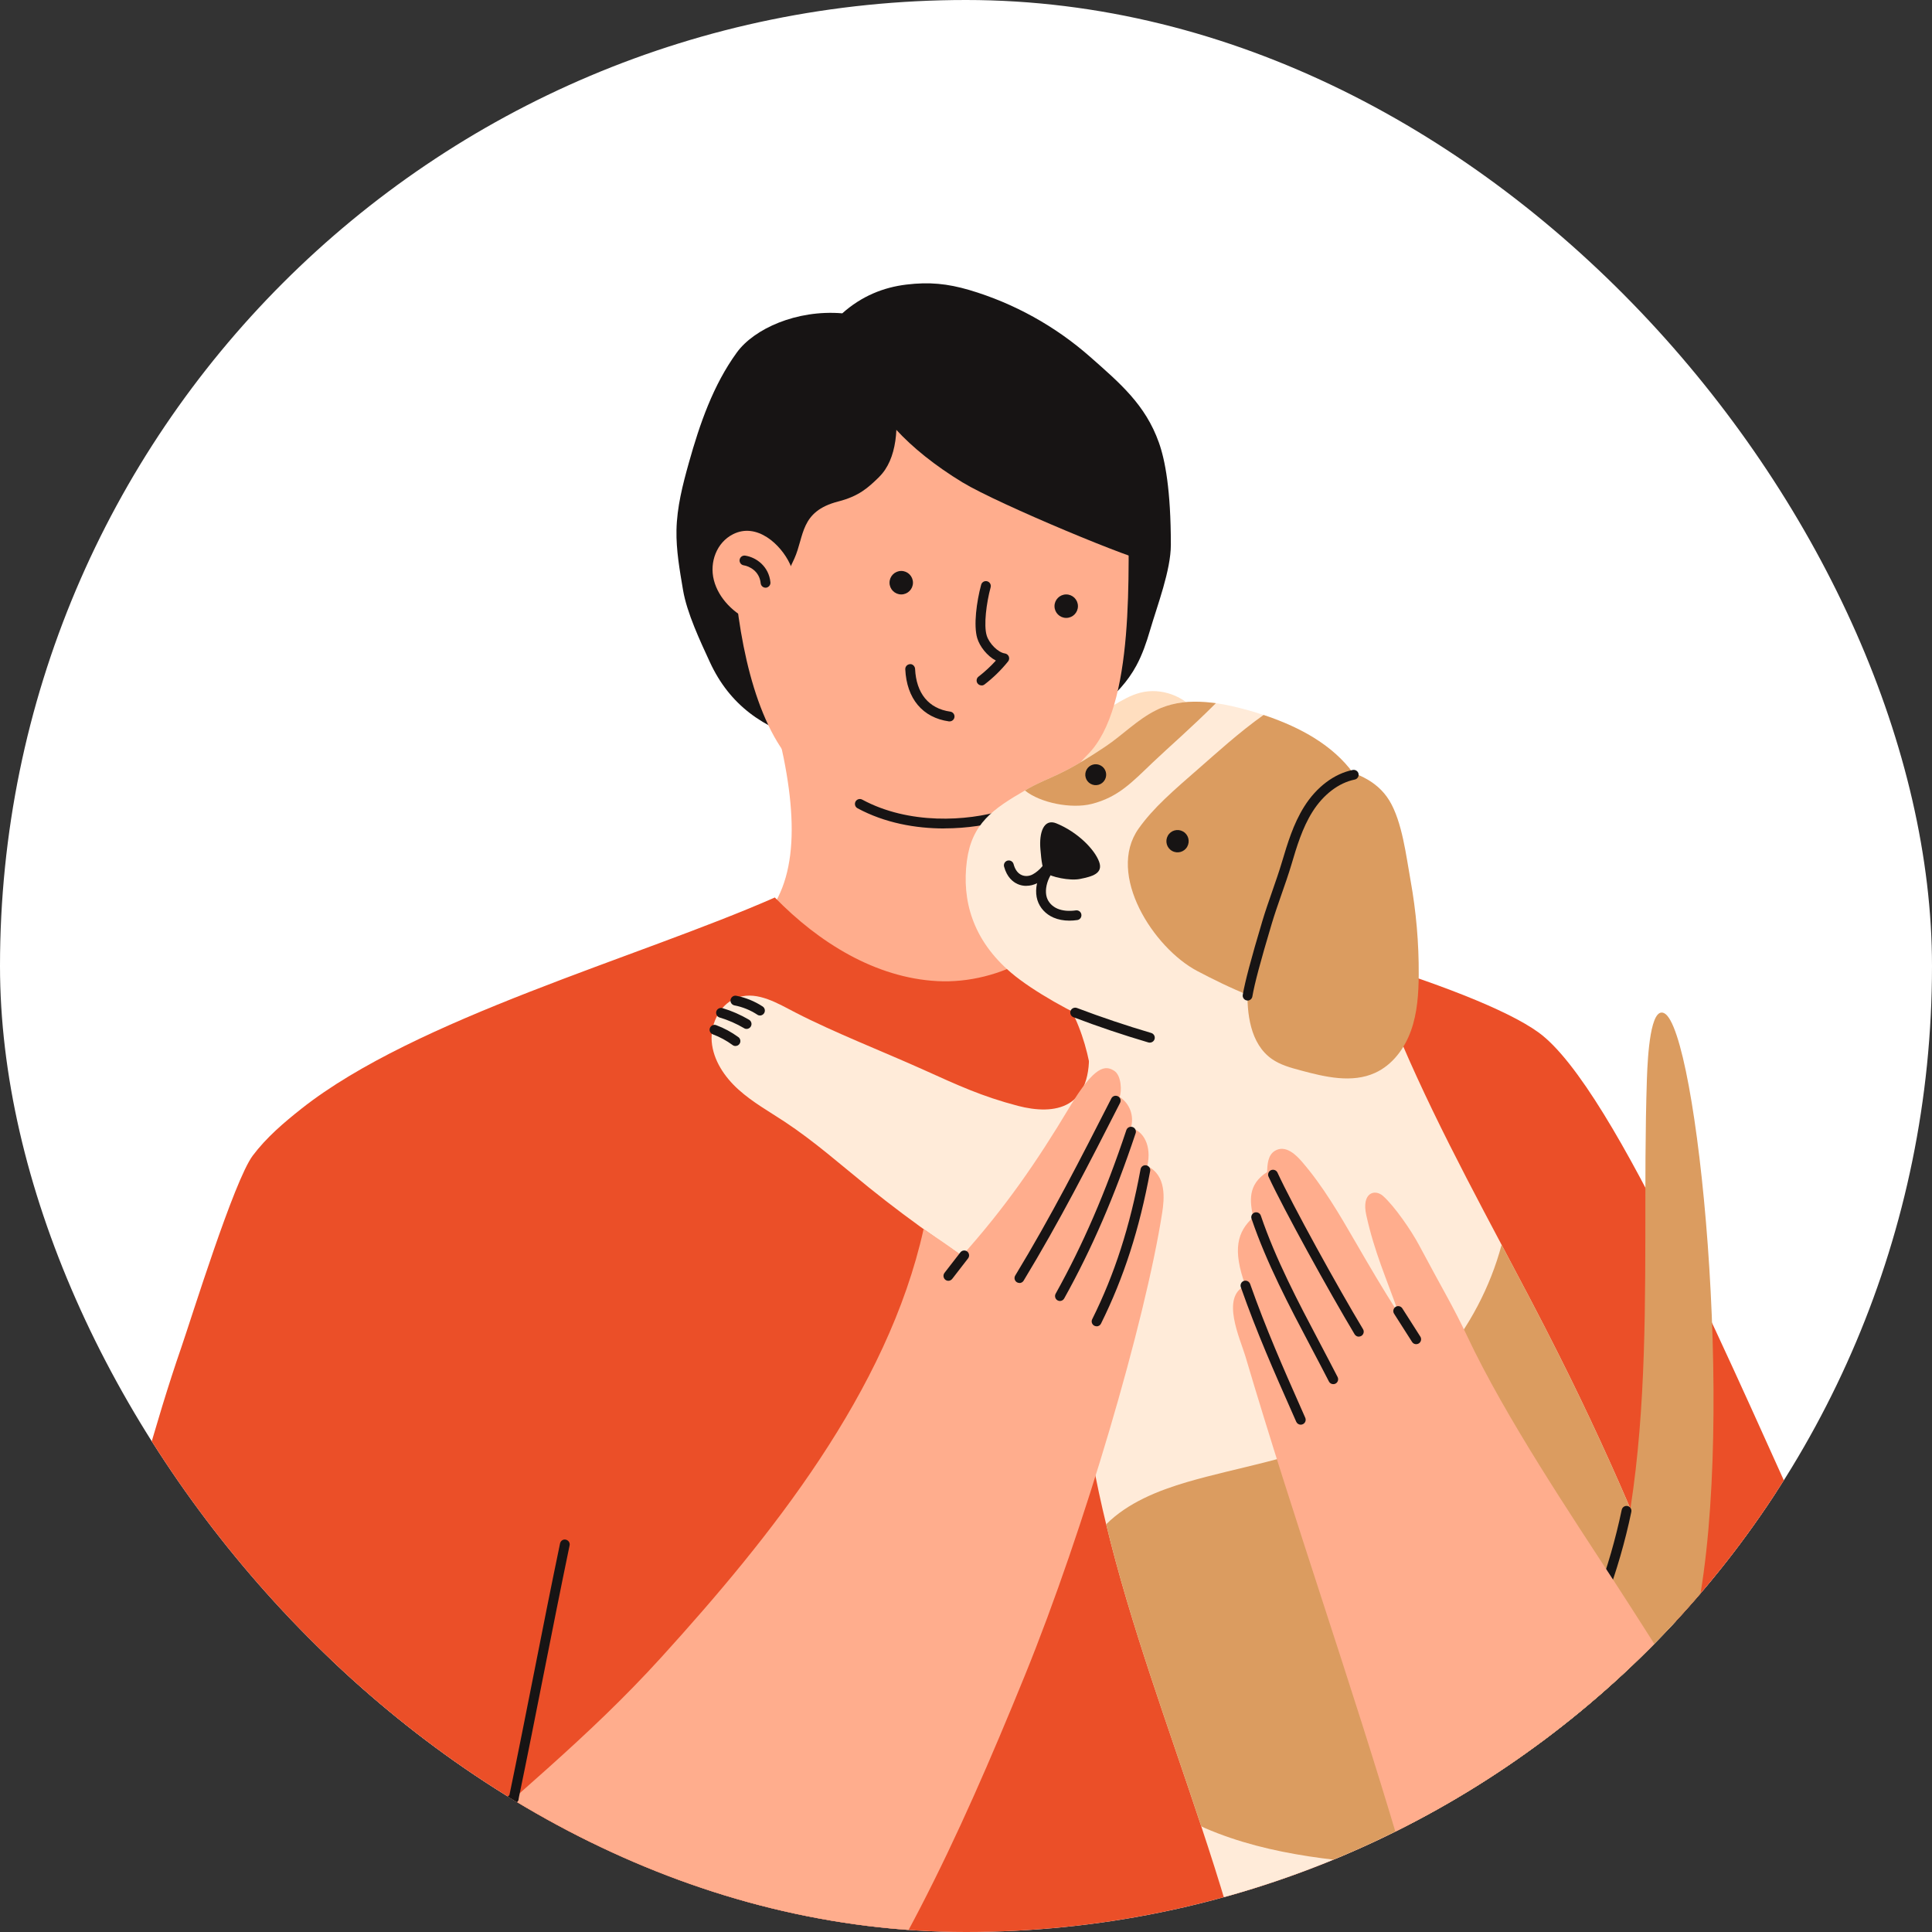 <svg width="300" height="300" viewBox="0 0 300 300" fill="none" xmlns="http://www.w3.org/2000/svg">
<rect x="0" y="0" width="300" height="300" fill="#333333" stroke="none"/>
<g clip-path="url(#clip0_290_9092)">
<rect width="300" height="300" rx="150" fill="white"/>
<g clip-path="url(#clip1_290_9092)">
<path d="M158.571 115.962C155.638 125.286 151.004 141.603 157.766 149.851C153.778 160.111 138.903 157.989 126.821 150.658C126.393 150.399 116.519 144.521 116.897 144.223C123.599 138.803 124.256 128.752 121.143 115.165C132.638 113.342 148.11 114.517 158.571 115.962Z" fill="#FFAD8D"/>
<path d="M19.439 258.362C15.203 274.808 13.493 291.912 14.408 308.876C14.766 315.551 15.541 322.255 17.58 328.61C21.657 341.331 31.839 353.474 44.159 358.574C56.519 363.685 78.097 367.719 91.382 357.827C104.487 348.075 92.465 319.246 92.167 302.9C91.958 291.454 91.749 280.008 91.541 268.562C91.531 267.755 91.511 266.929 91.203 266.171C90.427 264.279 88.17 263.562 86.191 263.093C66.841 258.491 47.063 255.722 19.449 258.362H19.439Z" fill="#FFAD8D"/>
<path d="M130.768 48.672C133.81 45.953 137.201 44.618 140.741 44.189C144.281 43.761 147.105 44.03 150.526 45.036C157.427 47.078 163.87 50.644 169.27 55.406C173.933 59.52 177.861 62.847 179.949 68.715C180.914 71.414 181.809 76.066 181.809 84.593C181.809 88.558 179.701 94.027 178.587 97.832C178.03 99.745 177.384 101.637 176.439 103.381C173.794 108.252 168.912 111.599 163.701 113.452C158.481 115.305 152.902 115.813 147.384 116.191C140.085 116.679 132.637 116.948 125.567 115.036C118.497 113.123 113.307 109.477 110.234 102.823C108.723 99.545 106.654 95.162 106.058 91.606C105.541 88.528 104.984 85.44 105.043 82.322C105.113 78.756 106.008 75.269 106.973 71.832C108.663 65.806 110.741 59.789 114.42 54.729C117.095 51.053 123.688 48.064 130.778 48.652L130.768 48.672Z" fill="#171414"/>
<path d="M185.923 110.812C183.994 108.072 180.295 106.718 177.054 107.564C175.552 107.953 174.2 108.75 172.867 109.547C169.258 111.688 165.618 113.85 162.615 116.779C162.168 117.217 161.72 117.695 161.581 118.303C161.412 119.05 161.74 119.807 162.058 120.504C162.914 122.357 163.789 124.24 165.111 125.794C166.434 127.348 168.293 128.563 170.322 128.653C172.917 128.772 175.244 127.099 177.093 125.276C181.28 121.132 184.203 115.723 185.933 110.812H185.923Z" fill="#FFDEBF"/>
<path d="M175.197 76.624C175.197 88.757 176.31 109.746 168.902 117.167C165.412 120.664 165.283 122.835 159.724 125.764C154.762 128.374 146.798 128.185 142.313 127.308C135.054 125.894 126.97 123.503 122.247 117.466C116.38 109.955 114.103 95.999 113.755 84.892C113.626 80.678 113.099 76.166 114.292 72.121C117.285 62.04 123.002 56.293 132.976 53.015C142.949 49.738 154.345 51.401 163.165 57.109C171.985 62.817 175.197 66.643 175.197 76.624Z" fill="#FFAD8D"/>
<path d="M152.413 106.429C152.184 106.429 151.955 106.329 151.806 106.13C151.547 105.801 151.617 105.313 151.945 105.064C152.92 104.317 153.815 103.48 154.64 102.574C153.288 101.867 152.134 100.392 151.746 99.097C151.15 97.125 151.647 93.409 152.353 90.799C152.462 90.391 152.88 90.152 153.288 90.261C153.695 90.371 153.934 90.789 153.825 91.198C153.168 93.618 152.731 97.065 153.208 98.659C153.586 99.934 154.998 101.329 156.042 101.468C156.311 101.508 156.539 101.687 156.649 101.946C156.748 102.205 156.708 102.494 156.539 102.703C155.465 104.038 154.232 105.244 152.88 106.28C152.741 106.389 152.582 106.439 152.413 106.439V106.429Z" fill="#171414"/>
<path d="M146.617 128.643C142.192 128.643 137.389 127.796 133.153 125.505C132.785 125.306 132.646 124.848 132.845 124.469C133.044 124.1 133.511 123.961 133.879 124.16C141.138 128.085 150.186 127.517 155.725 125.834C156.133 125.714 156.55 125.943 156.67 126.342C156.789 126.74 156.56 127.169 156.163 127.288C153.557 128.075 150.206 128.633 146.617 128.633V128.643Z" fill="#171414"/>
<path d="M275.307 230.31C285.668 252.135 295.691 271.969 302.035 294.312C304.054 301.425 305.744 308.846 304.66 316.168C303.577 323.48 299.171 330.722 292.211 333.202C288.164 334.646 283.679 334.368 279.513 333.302C273.149 331.668 267.262 328.191 262.738 323.41C258.76 319.206 255.887 314.086 253.421 308.846C249.742 301.016 246.898 292.828 244.084 284.64C240.196 273.304 236.347 261.957 232.549 250.591C232.31 249.894 232.082 249.127 232.33 248.43C232.579 247.732 233.265 247.284 233.901 246.916C245.048 240.47 260.57 238.359 275.297 230.3L275.307 230.31Z" fill="#FFAD8D"/>
<path d="M147.462 112.017C147.462 112.017 147.393 112.017 147.353 112.017C143.256 111.439 140.79 108.491 140.571 103.928C140.551 103.51 140.879 103.151 141.297 103.131C141.685 103.072 142.073 103.44 142.093 103.859C142.272 107.674 144.211 110.035 147.562 110.503C147.979 110.563 148.268 110.951 148.208 111.36C148.158 111.738 147.83 112.017 147.452 112.017H147.462Z" fill="#171414"/>
<path d="M163.742 94.126C163.742 93.12 164.558 92.303 165.562 92.303C166.566 92.303 167.382 93.12 167.382 94.126C167.382 95.132 166.566 95.949 165.562 95.949C164.558 95.949 163.742 95.132 163.742 94.126Z" fill="#171414"/>
<path d="M120.335 139.381C127.107 146.324 135.917 151.853 145.592 152.351C155.267 152.849 165.599 147.181 168.781 138.764C193.55 142.987 229.089 153.178 238.923 160.33C250.846 169.007 270.077 215.069 282.148 241.198C276.351 244.415 268.933 248.948 261.237 251.388C250.358 254.845 250.508 254.885 239.55 257.863C243.1 283.753 244.472 309.942 242.682 334.188C233.047 344.1 219.692 349.419 206.437 353.304C141.485 372.361 82.002 357.707 80.68 354.41C78.303 348.503 77.557 337.127 76.841 327.574C75.748 313.01 77.528 303.706 78.81 279.34C69.702 281.014 12.934 279.779 12.059 275.605C11.174 271.341 20.501 231.306 28.117 209.331C29.709 204.739 36.331 183.331 39.245 179.446C41.362 176.627 44.067 174.326 46.822 172.145C64.571 158.139 98.976 148.745 120.345 139.351L120.335 139.381Z" fill="#EB4F28"/>
<path d="M139.945 92.303C140.95 92.303 141.764 91.487 141.764 90.48C141.764 89.473 140.95 88.657 139.945 88.657C138.94 88.657 138.125 89.473 138.125 90.48C138.125 91.487 138.94 92.303 139.945 92.303Z" fill="#171414"/>
<path d="M149.49 74.921C154.999 78.278 177.074 87.432 178.238 87.113C180.544 86.496 180.803 83.318 180.365 80.957C179.5 76.265 177.85 71.753 176.209 67.27C175.344 64.899 174.459 62.498 173.047 60.416C169.706 55.486 163.869 52.916 158.181 51.162C151.191 49.011 133.63 50.684 133.501 51.342C133.332 52.178 134.088 57.886 134.306 58.713C135.649 63.714 140.82 69.641 149.48 74.921H149.49Z" fill="#171414"/>
<path d="M136.504 74.074C134.774 75.757 133.382 77.043 130.13 77.879C124.214 79.413 124.92 83.239 123.349 86.735C120.664 92.702 117.89 94.774 117.343 94.973C117.044 95.083 116.706 95.013 116.398 94.913C111.953 93.499 110.501 88.03 109.786 83.418C109.328 80.479 108.891 77.491 109.259 74.532C109.825 69.99 112.232 65.925 114.588 62.001C116.348 59.072 118.208 56.044 121.092 54.201C124.124 52.258 127.873 51.92 131.463 51.641C134.197 51.431 132.348 51.611 134.963 52.428C137.578 53.245 142.192 68.525 136.494 74.074H136.504Z" fill="#171414"/>
<path d="M122.652 87.552C121.26 84.563 117.531 81.067 113.812 82.96C111.296 84.235 110.133 87.283 110.849 90.082C111.565 92.891 113.971 95.342 116.815 96.497C117.213 96.657 117.621 96.796 118.038 96.806C118.953 96.826 119.679 96.228 120.266 95.611C122.483 93.28 123.905 90.222 122.652 87.542V87.552Z" fill="#FFAD8D"/>
<path d="M118.875 91.257C118.487 91.257 118.159 90.959 118.119 90.57C117.93 88.657 116.32 87.91 115.484 87.781C115.067 87.721 114.788 87.332 114.848 86.914C114.917 86.496 115.295 86.217 115.713 86.277C117.433 86.536 119.392 87.95 119.631 90.421C119.671 90.839 119.362 91.207 118.945 91.257C118.915 91.257 118.895 91.257 118.865 91.257H118.875Z" fill="#171414"/>
<path d="M214.263 149.472C213.885 152.411 213.428 155.489 211.708 157.9C211.569 158.079 211.429 158.268 211.28 158.418C209.222 160.898 206.03 162.213 202.858 162.97C202.55 163.06 202.231 163.14 201.933 163.199C191.512 165.421 180.813 162.861 170.839 159.055C166.892 157.551 160.309 153.865 157.018 151.056C151.031 145.956 149.331 139.81 150.137 133.674C150.902 127.876 154.194 125.615 159.146 122.746C159.325 122.636 159.513 122.537 159.692 122.427C163.312 120.435 164.595 120.644 171.675 115.902C174.349 114.109 176.636 111.708 179.52 110.284C179.729 110.174 179.978 110.055 180.246 109.945C182.424 109.049 184.78 108.83 187.147 109.019C187.694 109.069 188.261 109.108 188.807 109.188C190.418 109.417 192.049 109.796 193.6 110.224C194.465 110.463 195.331 110.722 196.206 111.021C197.011 111.28 197.806 111.569 198.582 111.878C203.773 113.92 208.556 116.998 211.25 121.809C215.387 129.211 215.536 139.73 214.263 149.482V149.472Z" fill="#FFEBD9"/>
<path d="M277.666 314.465C277.119 315.59 275.936 316.258 274.792 316.796C268.279 319.824 260.901 320.969 253.771 320.043C249.724 319.525 245.677 318.35 241.65 318.987C237.623 319.615 233.576 322.922 233.934 326.986C233.128 338.123 233.725 346.64 234.312 355.157C234.491 357.927 234.69 360.746 234.053 363.445C233.427 366.145 230.702 367.998 228.196 369.173C224.557 370.896 220.44 369.831 217.835 366.782C215.19 363.684 208.239 341.889 203.447 332.913C198.336 323.33 195.86 317.005 194 309.175C191.962 300.578 189.346 292.061 186.532 283.594C181.362 267.944 175.565 252.404 171.766 236.695C168.584 223.636 166.794 210.457 167.838 196.969C168.435 189.209 169.986 181.518 169.986 173.728C169.966 165.959 168.186 157.81 163.016 152.002C170.364 142.708 185.498 140.208 200.553 140.636C203.138 140.716 205.863 140.915 208.041 142.31C210.944 144.203 212.197 147.749 213.36 151.026C218.591 165.7 225.86 179.506 233.168 193.293C236.131 198.881 239.105 204.48 241.929 210.118C250.868 227.869 258.584 246.258 264.988 265.075C270.049 279.958 274.295 295.119 277.686 310.48C277.994 311.805 278.263 313.249 277.656 314.455L277.666 314.465Z" fill="#FFEBD9"/>
<path d="M169.032 162.303C169.877 172.364 163.692 173.181 158.064 171.717C152.436 170.242 148.717 168.509 143.417 166.118C137.321 163.369 129.486 160.311 123.549 157.242C120.765 155.808 117.732 153.935 114.729 154.832C111.935 155.659 110.285 158.826 110.513 161.735C110.752 164.644 112.512 167.244 114.68 169.196C116.847 171.149 119.413 172.583 121.849 174.187C126.463 177.235 130.619 180.921 134.925 184.398C148.757 195.554 164.189 204.52 179.562 213.425C183.579 208.315 185.578 201.78 185.757 195.275C185.946 188.771 184.405 182.306 181.919 176.299C181.223 174.625 180.397 172.902 178.916 171.856C177.364 170.76 170.135 166.756 169.042 162.323L169.032 162.303Z" fill="#FFEBD9"/>
<path d="M214.263 149.472C213.885 152.411 213.428 155.489 211.708 157.9C209.689 160.739 207.024 156.435 203.614 157.242C197.299 156.495 190.498 153.188 185.924 150.787C179.093 147.191 171.764 135.775 176.796 128.673C179.122 125.395 182.115 122.845 186.52 119C188.778 117.038 192.397 113.721 196.206 111.021C197.011 111.28 197.807 111.569 198.582 111.878C203.773 113.92 208.556 116.998 211.25 121.809C215.387 129.211 215.536 139.73 214.263 149.482V149.472Z" fill="#DB9C60"/>
<path d="M206.457 118.99C210.226 119.797 213.746 121.032 215.744 124.319C217.743 127.617 218.35 132.946 219.036 136.741C219.901 141.553 220.328 146.444 220.299 151.335C220.279 154.284 220.09 157.272 219.095 160.051C218.101 162.821 216.202 165.381 213.517 166.596C209.927 168.23 205.751 167.233 201.943 166.207C200.391 165.789 198.81 165.361 197.488 164.434C194.147 162.083 193.56 157.392 193.729 153.297C194.236 141.025 198.86 128.951 206.427 118.98L206.457 118.99Z" fill="#DB9C60"/>
<path d="M188.816 109.178C185.008 112.993 181.468 116.042 179.022 118.373C175.81 121.431 173.662 123.792 169.496 124.838C166.403 125.615 161.581 124.708 159.145 122.746C159.324 122.636 159.512 122.537 159.691 122.427C163.311 120.435 164.594 120.644 171.674 115.902C174.348 114.109 176.635 111.708 179.519 110.284C179.728 110.174 179.977 110.055 180.245 109.945C182.423 109.049 184.779 108.83 187.146 109.019C187.693 109.069 188.26 109.108 188.806 109.188L188.816 109.178Z" fill="#DB9C60"/>
<path d="M264.987 265.076C264.033 266.4 262.999 267.666 261.895 268.871C256.128 275.206 248.859 279.938 241.62 284.52C238.547 286.473 235.385 288.435 231.875 289.382C228.057 290.388 224.059 290.129 220.132 289.87C208.895 289.123 197.41 288.326 187.079 283.853C186.9 283.773 186.711 283.684 186.532 283.594C181.361 267.944 175.564 252.405 171.766 236.695C175.097 233.358 179.8 231.455 184.404 230.111C192.16 227.859 200.264 226.654 207.662 223.407C220.122 217.938 229.658 206.412 233.168 193.293C236.131 198.881 239.104 204.48 241.928 210.118C250.867 227.869 258.584 246.258 264.987 265.076Z" fill="#DB9C60"/>
<path d="M244.921 262.665C258.404 233.458 254.666 199.688 255.73 167.532C255.859 163.747 256.306 156.266 258.424 157.332C263.545 159.922 269.601 219.561 263.545 250.273C261.557 260.354 257.45 275.475 253.482 274.878C250.748 274.459 243.449 265.872 244.931 262.665H244.921Z" fill="#DB9C60"/>
<path d="M181.341 129.768C181.808 128.932 182.862 128.643 183.697 129.111C184.532 129.579 184.821 130.635 184.353 131.472C183.886 132.309 182.832 132.598 181.997 132.129C181.162 131.661 180.873 130.605 181.341 129.768Z" fill="#171414"/>
<path d="M168.733 119.498C169.17 118.711 170.165 118.442 170.94 118.881C171.726 119.319 171.994 120.315 171.557 121.092C171.119 121.879 170.125 122.148 169.349 121.71C168.564 121.271 168.295 120.275 168.733 119.498Z" fill="#171414"/>
<path d="M166.057 142.958C165.152 142.958 164.327 142.798 163.601 142.489C162.368 141.961 161.453 140.965 161.085 139.76C160.707 138.525 160.886 137.011 161.572 135.606C162.169 134.391 163.123 133.255 164.336 132.339C164.675 132.09 165.152 132.149 165.4 132.488C165.659 132.827 165.589 133.305 165.251 133.554C164.227 134.331 163.422 135.277 162.934 136.283C162.427 137.329 162.278 138.465 162.537 139.322C162.775 140.099 163.382 140.746 164.197 141.095C164.973 141.424 165.957 141.523 167.061 141.364C167.469 141.304 167.867 141.593 167.916 142.011C167.976 142.43 167.688 142.818 167.27 142.868C166.852 142.928 166.445 142.958 166.057 142.958Z" fill="#171414"/>
<path d="M164.05 127.856C162.041 127.039 161.335 129.33 161.554 131.86C161.713 133.743 161.872 135.098 162.399 135.536C163.155 136.164 166.098 136.811 167.709 136.482C169.549 136.114 171.348 135.656 170.672 133.813C169.956 131.86 167.281 129.171 164.04 127.856H164.05Z" fill="#171414"/>
<path d="M159.374 137.558C158.906 137.558 158.449 137.469 158.021 137.279C157.305 136.961 156.361 136.233 155.913 134.57C155.804 134.162 156.043 133.743 156.45 133.634C156.858 133.534 157.276 133.763 157.385 134.171C157.614 135.028 158.041 135.616 158.638 135.875C159.155 136.104 159.791 136.074 160.338 135.785C161.432 135.207 162.456 133.992 163.222 132.349C163.401 131.97 163.848 131.801 164.236 131.98C164.614 132.159 164.783 132.608 164.604 132.996C163.968 134.371 162.834 136.204 161.044 137.14C160.527 137.409 159.95 137.548 159.384 137.548L159.374 137.558Z" fill="#171414"/>
<path d="M193.731 155.36C193.731 155.36 193.642 155.36 193.602 155.35C193.184 155.28 192.906 154.881 192.976 154.473C193.324 152.441 194.228 149.014 196.018 143.017C196.466 141.513 197.023 139.929 197.55 138.405C198.077 136.901 198.614 135.347 199.051 133.883C199.926 130.964 200.821 127.946 202.511 125.256C204.421 122.208 207.175 120.136 210.059 119.558C210.466 119.478 210.874 119.747 210.954 120.156C211.033 120.574 210.765 120.972 210.357 121.052C207.881 121.55 205.485 123.373 203.794 126.063C202.223 128.563 201.348 131.482 200.513 134.311C200.065 135.805 199.518 137.379 198.981 138.903C198.454 140.417 197.908 141.981 197.47 143.456C195.7 149.383 194.805 152.75 194.467 154.732C194.407 155.101 194.079 155.37 193.721 155.37L193.731 155.36Z" fill="#171414"/>
<path d="M178.547 161.904C178.478 161.904 178.408 161.894 178.328 161.874C174.411 160.719 170.493 159.404 166.684 157.95C166.287 157.8 166.098 157.362 166.237 156.963C166.386 156.575 166.824 156.376 167.221 156.515C171 157.95 174.888 159.255 178.766 160.4C179.164 160.52 179.402 160.938 179.283 161.347C179.184 161.675 178.885 161.894 178.557 161.894L178.547 161.904Z" fill="#171414"/>
<path d="M248.687 248.798C248.598 248.798 248.508 248.778 248.419 248.749C248.021 248.599 247.822 248.161 247.971 247.772C249.582 243.439 250.875 238.956 251.82 234.444C251.909 234.035 252.307 233.766 252.724 233.856C253.132 233.946 253.401 234.344 253.311 234.763C252.357 239.355 251.034 243.907 249.403 248.31C249.294 248.619 248.996 248.808 248.687 248.808V248.798Z" fill="#171414"/>
<path d="M273.507 353.693C262.738 354.619 251.164 352.617 243.527 344.967C234.478 335.902 221.591 301.036 217.335 286.642C209.718 260.901 201.008 236.366 193.391 210.626C192.586 207.916 189.483 201.342 193.391 199.638C191.353 194.03 192.118 191.261 194.604 189.019C194.087 186.609 193.669 183.979 196.762 181.986C196.782 180.791 196.901 179.387 197.905 178.739C199.626 177.623 201.356 179.456 202.151 180.373C205.433 184.168 207.968 188.531 210.484 192.874C212.602 196.53 214.72 200.176 217.246 204.071C215.257 198.433 213.447 194.518 212.155 188.681C211.389 185.204 213.467 184.576 214.75 185.702C216.57 187.316 219.185 191.151 220.328 193.303C223.938 200.087 225.628 202.826 227.796 207.418C233.762 220.109 244.084 235.44 250.836 245.84C264.806 267.327 266.556 272.397 280.517 284.191C286.454 288.834 291.933 294.063 296.855 299.771C300.812 304.373 304.273 308.876 304.82 314.923C305.287 320.063 303.666 325.84 301.648 330.582C299.44 335.782 288.512 352.418 273.517 353.703L273.507 353.693Z" fill="#FFAD8D"/>
<path d="M143.416 190.842C146.21 192.745 146.747 193.064 149.382 194.996C156.034 187.575 160.937 180.502 166.058 171.955C170.015 165.351 171.656 165.401 173.018 166.277C174.152 166.995 174.211 169.535 173.843 170.332C175.474 171.368 176.15 173.35 175.593 175.163C177.552 175.551 178.875 177.932 178.149 181.07C181.172 182.495 180.794 186.18 180.466 188.302C177.821 205.227 168.404 237.383 159.137 260.174C148.537 286.224 138.374 307.91 123.111 327.763C115.504 337.655 107.967 345.525 98.142 353.215C92.822 357.379 85.921 361.363 79.349 362.927C66.929 365.896 54.37 359.232 47.758 348.294C43.263 340.853 41.782 331.658 43.721 323.181C46.724 310.022 57.065 300.01 66.929 290.826C79.518 279.091 91.192 270.006 102.687 257.345C119.631 238.687 137.837 216.035 143.416 190.852V190.842Z" fill="#FFAD8D"/>
<path d="M286.682 294.034C286.483 294.034 286.274 293.954 286.125 293.795C281.293 288.575 275.843 281.791 270.573 275.226C268.117 272.168 265.751 269.23 263.603 266.63C263.334 266.311 263.374 265.823 263.702 265.554C264.02 265.285 264.508 265.325 264.776 265.653C266.934 268.253 269.301 271.202 271.767 274.27C277.017 280.815 282.446 287.579 287.249 292.759C287.537 293.067 287.517 293.546 287.209 293.835C287.06 293.974 286.881 294.034 286.692 294.034H286.682Z" fill="#171414"/>
<path d="M211.002 207.558C210.744 207.558 210.495 207.428 210.346 207.189C206.398 200.605 199.319 187.774 196.982 182.724C196.803 182.345 196.972 181.887 197.35 181.708C197.737 181.538 198.185 181.698 198.364 182.076C200.671 187.087 207.711 199.847 211.649 206.392C211.867 206.751 211.748 207.219 211.39 207.438C211.271 207.508 211.132 207.548 211.002 207.548V207.558Z" fill="#171414"/>
<path d="M207.027 214.929C206.749 214.929 206.48 214.78 206.351 214.511C205.456 212.758 204.521 210.995 203.587 209.221C200.196 202.796 196.686 196.152 194.339 189.249C194.2 188.85 194.418 188.422 194.816 188.282C195.214 188.153 195.642 188.362 195.781 188.761C198.088 195.554 201.568 202.139 204.929 208.514C205.864 210.297 206.798 212.06 207.703 213.824C207.892 214.202 207.743 214.66 207.375 214.85C207.266 214.909 207.146 214.929 207.027 214.929Z" fill="#171414"/>
<path d="M201.973 221.225C201.685 221.225 201.406 221.055 201.277 220.767L200.531 219.073C197.886 213.096 195.152 206.92 192.676 199.877C192.537 199.479 192.746 199.041 193.143 198.901C193.531 198.762 193.969 198.971 194.118 199.369C196.584 206.352 199.298 212.509 201.933 218.456L202.679 220.149C202.848 220.537 202.679 220.986 202.291 221.155C202.192 221.195 202.083 221.225 201.983 221.225H201.973Z" fill="#171414"/>
<path d="M219.902 208.724C219.654 208.724 219.405 208.604 219.266 208.375L216.472 203.992C216.243 203.633 216.352 203.165 216.7 202.936C217.048 202.707 217.526 202.806 217.754 203.165L220.549 207.548C220.777 207.907 220.668 208.375 220.32 208.604C220.191 208.684 220.051 208.724 219.912 208.724H219.902Z" fill="#171414"/>
<path d="M147.264 198.882C147.104 198.882 146.935 198.832 146.796 198.722C146.468 198.463 146.408 197.985 146.657 197.656L149.123 194.469C149.382 194.14 149.859 194.08 150.187 194.329C150.515 194.588 150.575 195.066 150.326 195.395L147.86 198.583C147.711 198.772 147.482 198.882 147.264 198.882Z" fill="#171414"/>
<path d="M158.301 199.22C158.162 199.22 158.033 199.18 157.903 199.11C157.546 198.891 157.426 198.423 157.645 198.064C163.253 188.82 167.778 179.954 172.57 170.561C172.759 170.182 173.217 170.043 173.595 170.232C173.972 170.421 174.122 170.879 173.923 171.258C169.12 180.672 164.586 189.567 158.948 198.861C158.808 199.1 158.55 199.23 158.301 199.23V199.22Z" fill="#171414"/>
<path d="M164.587 202.019C164.458 202.019 164.339 201.989 164.219 201.92C163.852 201.72 163.722 201.252 163.921 200.884C168.177 193.233 171.667 185.164 174.899 175.482C175.028 175.083 175.466 174.874 175.864 175.004C176.261 175.133 176.48 175.571 176.341 175.97C173.079 185.742 169.549 193.891 165.244 201.631C165.104 201.88 164.846 202.019 164.577 202.019H164.587Z" fill="#171414"/>
<path d="M170.274 205.944C170.164 205.944 170.045 205.914 169.935 205.864C169.558 205.675 169.408 205.217 169.597 204.848C173.088 197.836 175.464 190.434 177.105 181.558C177.184 181.14 177.562 180.881 177.99 180.951C178.407 181.03 178.676 181.429 178.596 181.837C176.936 190.852 174.51 198.383 170.96 205.536C170.83 205.805 170.562 205.954 170.283 205.954L170.274 205.944Z" fill="#171414"/>
<path d="M79.775 280.018C79.725 280.018 79.675 280.018 79.616 279.998C79.208 279.908 78.939 279.51 79.029 279.101C80.441 272.317 81.714 265.842 82.996 259.377C84.269 252.912 85.552 246.447 86.964 239.664C87.053 239.245 87.461 238.976 87.859 239.076C88.267 239.166 88.535 239.564 88.446 239.972C87.034 246.756 85.761 253.211 84.478 259.676C83.195 266.151 81.923 272.616 80.511 279.41C80.441 279.769 80.123 280.018 79.765 280.018H79.775Z" fill="#171414"/>
<path d="M62.851 292.25C62.642 292.25 62.443 292.171 62.294 292.001C62.006 291.693 62.026 291.214 62.334 290.926C67.584 286.074 71.283 283.743 75.559 281.044C76.752 280.287 78.005 279.5 79.358 278.613C79.706 278.384 80.173 278.484 80.412 278.832C80.64 279.181 80.541 279.659 80.193 279.888C78.831 280.775 77.578 281.572 76.374 282.329C71.979 285.098 68.509 287.29 63.368 292.041C63.219 292.181 63.04 292.24 62.851 292.24V292.25Z" fill="#171414"/>
<path d="M118.018 157.691C117.869 157.691 117.729 157.651 117.6 157.561C116.526 156.854 115.303 156.356 114.05 156.117C113.633 156.037 113.364 155.638 113.444 155.23C113.523 154.812 113.931 154.543 114.329 154.622C115.78 154.901 117.192 155.479 118.425 156.286C118.773 156.515 118.873 156.983 118.644 157.342C118.495 157.561 118.256 157.691 118.008 157.691H118.018Z" fill="#171414"/>
<path d="M115.94 159.773C115.811 159.773 115.671 159.743 115.552 159.663C114.349 158.956 113.066 158.388 111.744 158C111.346 157.88 111.117 157.452 111.227 157.053C111.346 156.655 111.763 156.426 112.171 156.535C113.613 156.964 115.015 157.581 116.318 158.348C116.676 158.567 116.805 159.026 116.586 159.394C116.447 159.633 116.188 159.773 115.93 159.773H115.94Z" fill="#171414"/>
<path d="M114.201 162.422C114.042 162.422 113.882 162.372 113.753 162.273C112.809 161.575 111.774 161.018 110.681 160.609C110.283 160.46 110.084 160.021 110.233 159.633C110.382 159.244 110.82 159.035 111.208 159.185C112.441 159.643 113.594 160.27 114.658 161.047C114.996 161.297 115.066 161.775 114.817 162.113C114.668 162.313 114.439 162.422 114.201 162.422Z" fill="#171414"/>
</g>
</g>
<defs>
<clipPath id="clip0_290_9092">
<rect width="300" height="300" rx="150" fill="white"/>
</clipPath>
<clipPath id="clip1_290_9092">
<rect width="293" height="326" fill="white" transform="translate(12 44)"/>
</clipPath>
</defs>
</svg>
